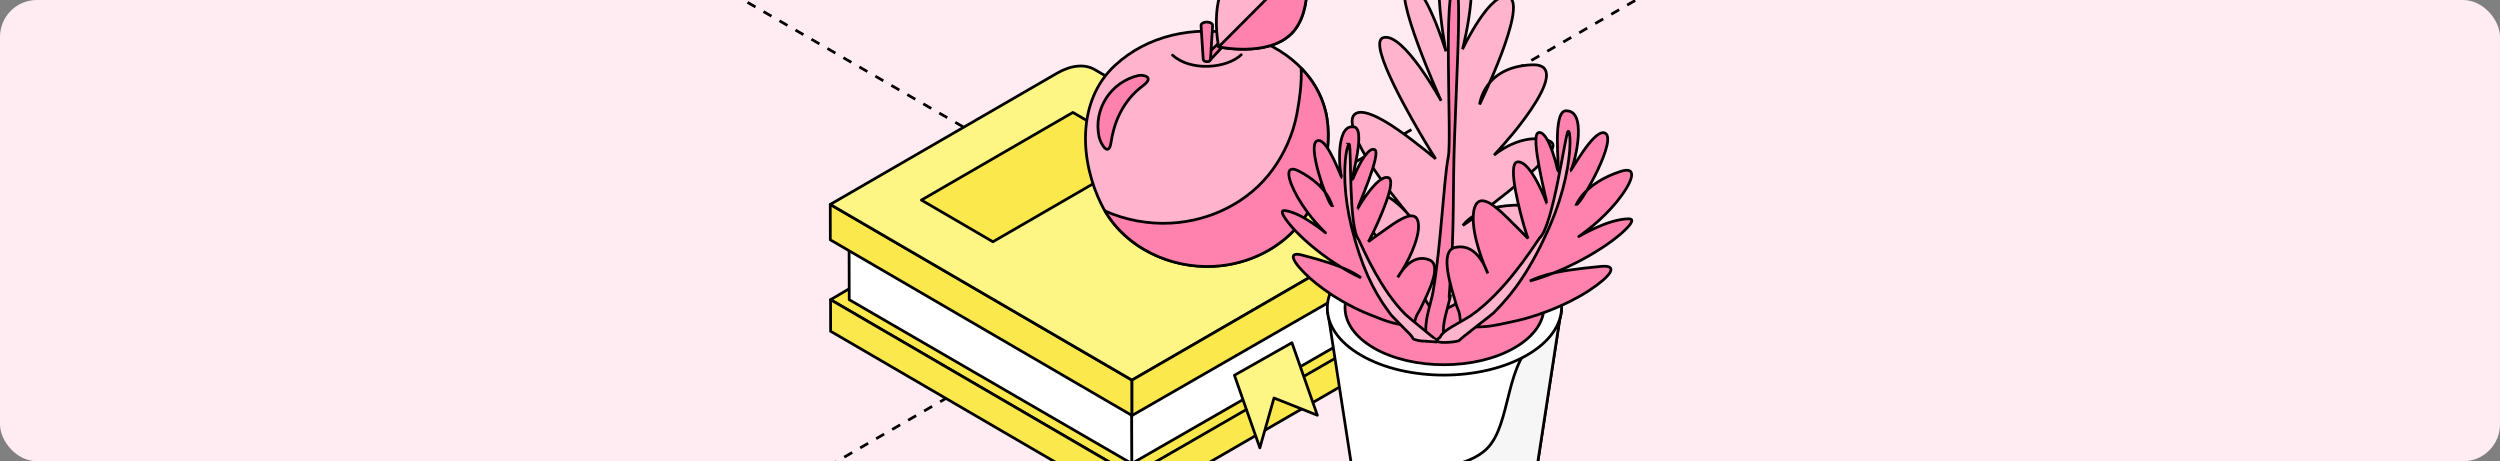 <?xml version="1.0" encoding="UTF-8"?> <svg xmlns="http://www.w3.org/2000/svg" width="542" height="100" viewBox="0 0 542 100" fill="none"><rect x="0" y="0" width="542" height="100" fill="#808080" stroke="none"/><g clip-path="url(#clip0_7568_27167)"><rect width="542" height="100" rx="8" fill="#FFECF3"></rect><path d="M144.743 -9.488L2051.91 1091.62" stroke="black" stroke-width="0.6" stroke-linejoin="round" stroke-dasharray="2 2"></path><path d="M-859.666 701.105L1047.5 -400" stroke="black" stroke-width="0.6" stroke-linejoin="round" stroke-dasharray="2 2"></path><path d="M297.036 57.401L297.092 75.213C300.161 73.436 302.633 67.995 302.622 63.087C302.622 58.178 300.106 55.624 297.036 57.401Z" fill="#FBE84C" stroke="black" stroke-width="0.6" stroke-miterlimit="10" stroke-linejoin="round"></path><path d="M245.483 103.064L180.066 64.975L236.041 32.105L302.045 56.846L300.582 71.816L245.483 103.064Z" fill="#FBE84C" stroke="black" stroke-width="0.6" stroke-miterlimit="10" stroke-linejoin="round"></path><path d="M297.024 55.891L297.035 70.793L245.361 100.499L245.35 85.607L297.024 55.891Z" fill="white" stroke="black" stroke-width="0.6" stroke-miterlimit="10" stroke-linejoin="round"></path><path d="M245.316 87.273L184.078 51.749L184.111 64.975L245.361 100.499L245.316 87.273Z" fill="white" stroke="black" stroke-width="0.6" stroke-miterlimit="10" stroke-linejoin="round"></path><path d="M245.494 109.916L180.077 71.815L180.066 64.975L245.483 103.064L245.494 109.916Z" fill="#FBE84C" stroke="black" stroke-width="0.6" stroke-miterlimit="10" stroke-linejoin="round"></path><path d="M245.439 90.093L180.011 51.993L180 44.32L245.417 82.42L245.439 90.093Z" fill="#FBE84C" stroke="black" stroke-width="0.6" stroke-miterlimit="10" stroke-linejoin="round"></path><path d="M237.349 15.093C235.243 13.871 232.34 14.038 229.126 15.892L180 44.32L245.417 82.409L294.543 53.993C297.757 52.138 300.66 51.96 302.766 53.193L237.349 15.093Z" fill="#FDF684" stroke="black" stroke-width="0.6" stroke-miterlimit="10" stroke-linejoin="round"></path><path d="M215.263 52.415L248.11 33.404L232.595 24.376L199.759 43.376L215.263 52.415Z" fill="#FBE84C" stroke="black" stroke-width="0.6" stroke-miterlimit="10" stroke-linejoin="round"></path><path d="M306.167 60.7C306.145 53.304 300.948 50.295 294.542 53.993L245.416 82.41V90.083L295.163 61.477C298.122 59.767 300.527 60.045 300.538 64.787C300.538 69.517 298.166 72.582 295.207 74.37L245.472 103.053V109.905H245.483L294.609 81.488C301.014 77.779 306.178 68.773 306.156 61.377V60.689L306.167 60.7Z" fill="#FBE84C" stroke="black" stroke-width="0.6" stroke-miterlimit="10" stroke-linejoin="round"></path><path d="M267.625 81.355L280.092 74.303L285.6 90.027L276.203 86.285L273.133 97.09L267.625 81.355Z" fill="#FDF684" stroke="black" stroke-width="0.6" stroke-miterlimit="10" stroke-linejoin="round"></path><path d="M287.318 23.909C285.057 15.014 276.779 9.04 268.102 7.374C258.771 5.586 248.808 7.63 241.738 14.17C233.371 21.888 234.091 34.925 238.823 44.397C243.311 53.381 253.363 58.234 263.126 57.723C270.673 57.334 278.042 53.748 282.519 47.54C284.758 44.442 286.376 40.811 287.096 37.057C287.927 32.693 288.426 28.262 287.318 23.898C287.894 26.163 287.052 22.865 287.318 23.898V23.909Z" fill="#FFB3CD"></path><path d="M287.318 23.898C288.426 28.262 287.927 32.693 287.096 37.057C286.376 40.811 284.758 44.442 282.519 47.54C278.042 53.748 270.673 57.334 263.126 57.723C253.363 58.234 243.311 53.381 238.823 44.397C234.091 34.925 233.371 21.888 241.738 14.17C248.808 7.63 258.771 5.586 268.102 7.374C276.779 9.04 285.057 15.014 287.318 23.909V23.898ZM287.318 23.898C287.052 22.865 287.894 26.163 287.318 23.898Z" stroke="black" stroke-width="0.6" stroke-miterlimit="10" stroke-linejoin="round"></path><path d="M287.317 23.91C287.717 25.464 287.439 24.398 287.317 23.91C287.306 23.865 287.295 23.832 287.284 23.799C287.284 23.832 287.306 23.865 287.317 23.91C286.42 20.367 284.558 17.302 282.098 14.771C282.231 18.113 281.777 21.478 281.145 24.798C280.325 29.084 278.485 33.227 275.925 36.758C270.805 43.831 262.416 47.929 253.806 48.373C248.93 48.629 243.998 47.707 239.565 45.741C244.342 53.87 253.861 58.223 263.137 57.746C270.683 57.357 278.053 53.77 282.53 47.562C284.769 44.464 286.387 40.833 287.107 37.08C287.938 32.716 288.437 28.285 287.329 23.921L287.317 23.91Z" fill="#FF82AE"></path><path d="M287.317 23.91C287.439 24.398 287.717 25.464 287.317 23.91ZM287.317 23.91C287.306 23.865 287.295 23.832 287.284 23.799C287.284 23.832 287.306 23.865 287.317 23.91ZM287.317 23.91C286.42 20.367 284.558 17.302 282.098 14.771C282.231 18.113 281.777 21.478 281.145 24.798C280.325 29.084 278.485 33.227 275.925 36.758C270.805 43.831 262.416 47.929 253.806 48.373C248.93 48.629 243.998 47.707 239.565 45.741C244.342 53.87 253.861 58.223 263.137 57.746C270.683 57.357 278.053 53.77 282.53 47.562C284.769 44.464 286.387 40.833 287.107 37.08C287.938 32.716 288.437 28.285 287.329 23.921L287.317 23.91Z" stroke="black" stroke-width="0.6" stroke-miterlimit="10" stroke-linejoin="round"></path><path d="M246.913 16.347C240.829 17.702 236.961 23.699 238.291 29.717C238.59 31.072 240.363 34.27 240.873 30.861C241.449 26.952 243.167 22.033 247.788 18.59C250.548 16.536 247.533 16.203 246.902 16.347H246.913Z" fill="#FF82AE" stroke="black" stroke-width="0.6" stroke-miterlimit="10" stroke-linejoin="round"></path><path d="M268.113 5.731L268.634 6.253L262.14 13.26L261.12 12.238L268.113 5.731Z" fill="#FF82AE" stroke="black" stroke-width="0.6" stroke-miterlimit="10" stroke-linejoin="round"></path><path d="M261.651 13.371C261.263 13.371 260.909 13.238 260.853 12.794L260.388 5.587C260.333 5.142 260.898 4.787 261.64 4.787C262.383 4.787 262.948 5.142 262.893 5.587L262.438 12.794C262.383 13.238 262.028 13.371 261.64 13.371H261.651Z" fill="#FF82AE" stroke="black" stroke-width="0.6" stroke-miterlimit="10" stroke-linejoin="round"></path><path d="M279.982 7.297C274.839 12.45 264.212 10.173 264.212 10.173C264.212 10.173 261.929 -0.476 267.071 -5.629C272.213 -10.781 282.841 -8.494 282.841 -8.494C282.841 -8.494 285.124 2.155 279.982 7.308V7.297Z" fill="#FFB3CD" stroke="black" stroke-width="0.6" stroke-miterlimit="10" stroke-linejoin="round"></path><path d="M282.841 -8.505L264.212 10.162C264.212 10.162 274.84 12.45 279.982 7.286C285.124 2.133 282.841 -8.516 282.841 -8.516V-8.505Z" fill="#FF82AE" stroke="black" stroke-width="0.6" stroke-miterlimit="10" stroke-linejoin="round"></path><path d="M269.1 11.868C265.953 14.86 258.125 15.543 254.207 11.949" stroke="black" stroke-width="0.6" stroke-miterlimit="10" stroke-linecap="round" stroke-linejoin="round"></path><path d="M298.913 74.854C306.736 79.37 319.455 79.338 327.31 74.79C335.228 70.211 335.196 62.898 327.405 58.382C319.583 53.867 306.863 53.898 299.008 58.446C291.154 62.961 291.09 70.307 298.913 74.854Z" fill="white" stroke="black" stroke-width="0.6"></path><path d="M287.751 66.904L293.062 101.248C293.062 104.237 294.97 107.194 298.913 109.484C309.089 115.367 326.324 113.236 331.73 105.604C332.716 104.205 333.225 102.742 333.225 101.248L338.535 66.713C338.472 69.639 331.189 72.564 327.31 74.79C319.455 79.338 306.736 79.37 298.913 74.854C295.065 72.628 287.815 69.798 287.751 66.904Z" fill="white" stroke="black" stroke-width="0.6"></path><path d="M322.221 97.409C314.803 104.409 293.062 101.248 293.062 101.248C293.062 104.237 294.97 107.194 298.913 109.484C309.089 115.367 326.324 113.236 331.73 105.604C332.716 104.205 333.225 102.742 333.225 101.248L338.535 66.713C338.472 69.639 337.752 71.104 333.872 73.33C326.018 77.878 327.887 92.062 322.221 97.409Z" fill="#F6F6F6" stroke="black" stroke-width="0.6"></path><path d="M295.128 77.048C305.018 82.772 321.108 82.74 331.062 76.985C341.078 71.197 340.983 61.912 331.189 56.251C321.299 50.559 305.209 50.559 295.255 56.315C285.366 62.039 285.207 71.324 295.128 77.048Z" fill="white" stroke="black" stroke-width="0.6"></path><path d="M297.864 75.459C306.259 80.292 319.933 80.292 328.36 75.395C336.85 70.498 336.818 62.612 328.455 57.778C320.06 52.945 306.386 52.945 297.959 57.842C289.564 62.707 289.437 70.562 297.864 75.459Z" fill="#FF82AE" stroke="black" stroke-width="0.6"></path><path d="M311.092 68.082C314.4 66.524 315.417 66.237 317.579 64.457C318.184 63.98 318.756 63.598 319.36 63.153C321.395 61.69 323.208 60.259 324.957 58.797C330.395 54.154 339.203 45.186 332.144 44.582C326.261 44.105 322.508 45.186 320.251 46.363C317.961 47.571 317.166 48.875 317.166 48.875C321.745 45.791 331.953 38 335.355 33.993C336.818 32.276 337.263 31.035 335.801 30.527C333.161 29.605 330.172 30.177 327.66 31.322C325.402 32.339 323.908 33.643 323.908 33.643C326.897 30.368 329.409 27.442 331.921 23.753C335.292 18.761 337.327 13.832 332.08 14.055C321.586 14.5 320.791 22.64 320.791 22.64C320.791 22.64 331.19 1.303 327.215 -0.573C323.24 -2.449 317.071 10.684 317.071 10.684C317.071 10.684 322.318 -9.159 315.608 -10.908C308.866 -12.657 313.477 11.129 313.477 11.129C313.477 11.129 308.771 -4.389 305.178 -3.244C301.584 -2.1 312.428 21.845 312.428 21.845C312.428 21.845 304.192 6.804 299.867 8.172C296.242 9.316 306.831 27.124 308.835 30.527C310.234 32.912 311.251 34.438 311.251 34.438C311.251 34.438 307.404 31.163 303.27 28.269C299.167 25.375 294.684 23.086 293.412 25.121C293.094 25.63 293.062 26.329 293.253 27.347C294.334 33.293 303.047 43.787 306.927 48.43C305.845 46.935 299.39 38.858 295.606 42.865C294.207 44.328 295.765 47.539 298.309 51.196C299.581 53.009 301.107 54.98 302.634 56.889C306.259 61.468 306.609 61.913 307.022 62.39C308.994 64.489 309.534 66.142 311.061 68.114L311.092 68.082Z" fill="#FFB3CD" stroke="black" stroke-width="0.6"></path><path d="M315.481 -3.436C316.371 -3.659 316.371 3.273 315.989 13.131C315.799 18.06 315.576 23.721 315.353 29.635C314.908 41.528 315.353 49.065 314.399 61.212C314.336 61.975 314.209 64.042 314.177 64.297C314.177 64.805 314.272 64.71 314.495 63.883C314.081 66.332 312.491 70.307 313.032 72.66C313.191 73.328 313.414 73.709 313.573 73.868C313.732 74.059 313.795 74.091 313.795 74.091C312.364 73.964 310.933 73.805 309.502 73.55C309.375 73.296 309.439 73.455 309.248 72.787C308.644 69.703 310.234 65.918 310.711 63.12C312.396 53.326 313 39.08 313.986 34.024C314.813 29.922 312.746 -2.768 315.449 -3.404L315.481 -3.436Z" fill="#FF82AE" stroke="black" stroke-width="0.6"></path><path d="M316.912 70.913C317.834 70.913 320.41 70.913 321.777 70.817C322.827 70.754 324.067 70.563 325.371 70.277C327.31 69.832 330.458 69.386 335.419 67.51C338.79 66.238 341.938 64.648 344.355 63.09C349.188 59.942 351.065 57.398 347.153 57.748C341.715 58.257 337.963 58.829 335.451 59.529C332.939 60.228 331.667 60.928 331.667 60.928C339.394 58.829 348.139 53.868 352.241 49.925C353.799 48.431 354.308 47.445 353.132 47.445C350.842 47.445 348.075 48.431 345.977 49.385C341.366 51.483 340.984 52.469 345.213 49.035C346.899 47.667 348.966 45.664 350.587 43.661C353.863 39.59 355.326 35.87 351.319 37.173C343.56 39.718 341.811 44.233 341.747 44.36C342.606 44.583 351.287 29.287 347.694 28.778C345.245 28.429 340.73 37.078 340.412 37.046C341.016 37.014 344.45 24.326 339.808 24.04C336.278 23.277 338.217 37.301 337.772 37.46C337.9 37.396 335.833 28.206 333.543 28.747C331.571 29.224 335.483 44.01 335.356 44.074C335.356 44.074 331.921 34.757 328.996 35.106C326.579 35.393 329.791 46.84 330.458 49.162C330.904 50.72 331.285 51.706 331.285 51.706C331.285 51.706 329.059 49.448 326.77 47.19C324.353 44.837 320.887 41.689 319.742 44.869C319.011 46.872 319.551 50.179 320.092 52.278C320.696 54.663 321.586 57.112 322.54 59.274C322.54 59.274 322.032 57.557 320.855 55.999C319.71 54.441 318.025 53.105 315.481 53.646C311.919 54.409 314.654 62.359 315.672 65.888C315.767 66.207 315.862 66.524 315.99 66.811C316.53 67.955 316.467 68.528 316.626 69.673C316.721 70.436 316.848 70.849 316.848 70.849L316.912 70.913Z" fill="#FF82AE" stroke="black" stroke-width="0.6"></path><path d="M339.966 28.46C340.475 28.27 340.761 32.435 339.394 38.604C338.726 41.689 337.613 45.251 336.023 48.939C332.017 58.193 328.073 63.631 323.78 67.86C323.367 68.273 316.594 73.425 316.371 73.806C316.149 74.188 309.375 74.824 312.237 73.107C312.269 73.043 312.333 72.916 312.396 72.757C312.587 72.471 312.969 72.058 313.605 71.612C315.226 70.436 317.675 69.291 319.233 68.178C326.102 63.249 331.667 54.695 333.765 51.61C336.755 49.035 339.362 28.81 339.966 28.46Z" fill="#FFB3CD" stroke="black" stroke-width="0.6"></path><path d="M306.291 70.817C305.496 70.689 303.333 70.34 302.157 70.053C301.266 69.831 300.249 69.513 299.168 69.068C297.578 68.432 294.938 67.573 290.963 65.284C288.26 63.725 285.78 61.913 283.936 60.259C280.247 56.888 278.975 54.44 282.282 55.298C286.861 56.475 289.978 57.524 292.045 58.478C294.112 59.432 295.066 60.227 295.066 60.227C288.674 57.302 281.932 51.8 279.039 47.921C277.894 46.395 277.608 45.504 278.625 45.663C280.597 45.949 282.823 47.221 284.476 48.334C288.133 50.751 288.292 51.673 285.176 48.144C283.936 46.744 282.441 44.709 281.328 42.769C279.102 38.826 278.371 35.424 281.614 37.109C287.911 40.353 288.737 44.487 288.801 44.614C288.038 44.709 282.759 30.368 285.907 30.463C288.038 30.527 290.709 38.54 290.963 38.54C290.455 38.413 289.31 27.092 293.317 27.506C296.433 27.347 292.808 39.049 293.158 39.272C293.062 39.208 296.115 31.608 298.023 32.435C299.613 33.134 294.207 45.218 294.302 45.282C294.302 45.282 298.563 37.809 300.98 38.508C303.015 39.112 298.659 48.43 297.737 50.338C297.133 51.61 296.656 52.405 296.656 52.405C296.656 52.405 298.882 50.783 301.139 49.193C303.524 47.508 306.959 45.313 307.467 48.207C307.817 50.051 306.863 52.786 306.132 54.503C305.305 56.443 304.192 58.383 303.047 60.132C303.047 60.132 303.747 58.733 304.955 57.588C306.164 56.411 307.785 55.521 309.884 56.348C312.841 57.524 309.375 63.916 308.008 66.81C307.881 67.064 307.754 67.35 307.595 67.573C307.022 68.432 306.927 68.972 306.641 69.926C306.45 70.562 306.291 70.912 306.291 70.912V70.817Z" fill="#FF82AE" stroke="black" stroke-width="0.6"></path><path d="M292.553 31.259C292.14 31.037 291.313 34.534 291.599 40.004C291.758 42.739 292.204 45.95 293.03 49.321C295.161 57.812 297.769 63.027 300.821 67.224C301.108 67.638 301.394 67.987 301.584 68.274C301.807 68.56 304.733 71.517 305.082 71.867C305.75 72.503 306.164 73.012 306.323 73.362C306.45 73.711 308.135 73.934 308.262 73.934C309.089 73.934 311.919 74.22 311.919 74.157C311.919 74.093 305.4 68.878 304.669 68.147C299.486 62.963 295.924 54.854 294.557 51.929C292.363 49.289 292.999 31.672 292.522 31.259H292.553Z" fill="#FFB3CD" stroke="black" stroke-width="0.6"></path></g><defs><clipPath id="clip0_7568_27167"><rect width="542" height="100" rx="8" fill="white"></rect></clipPath></defs></svg> 